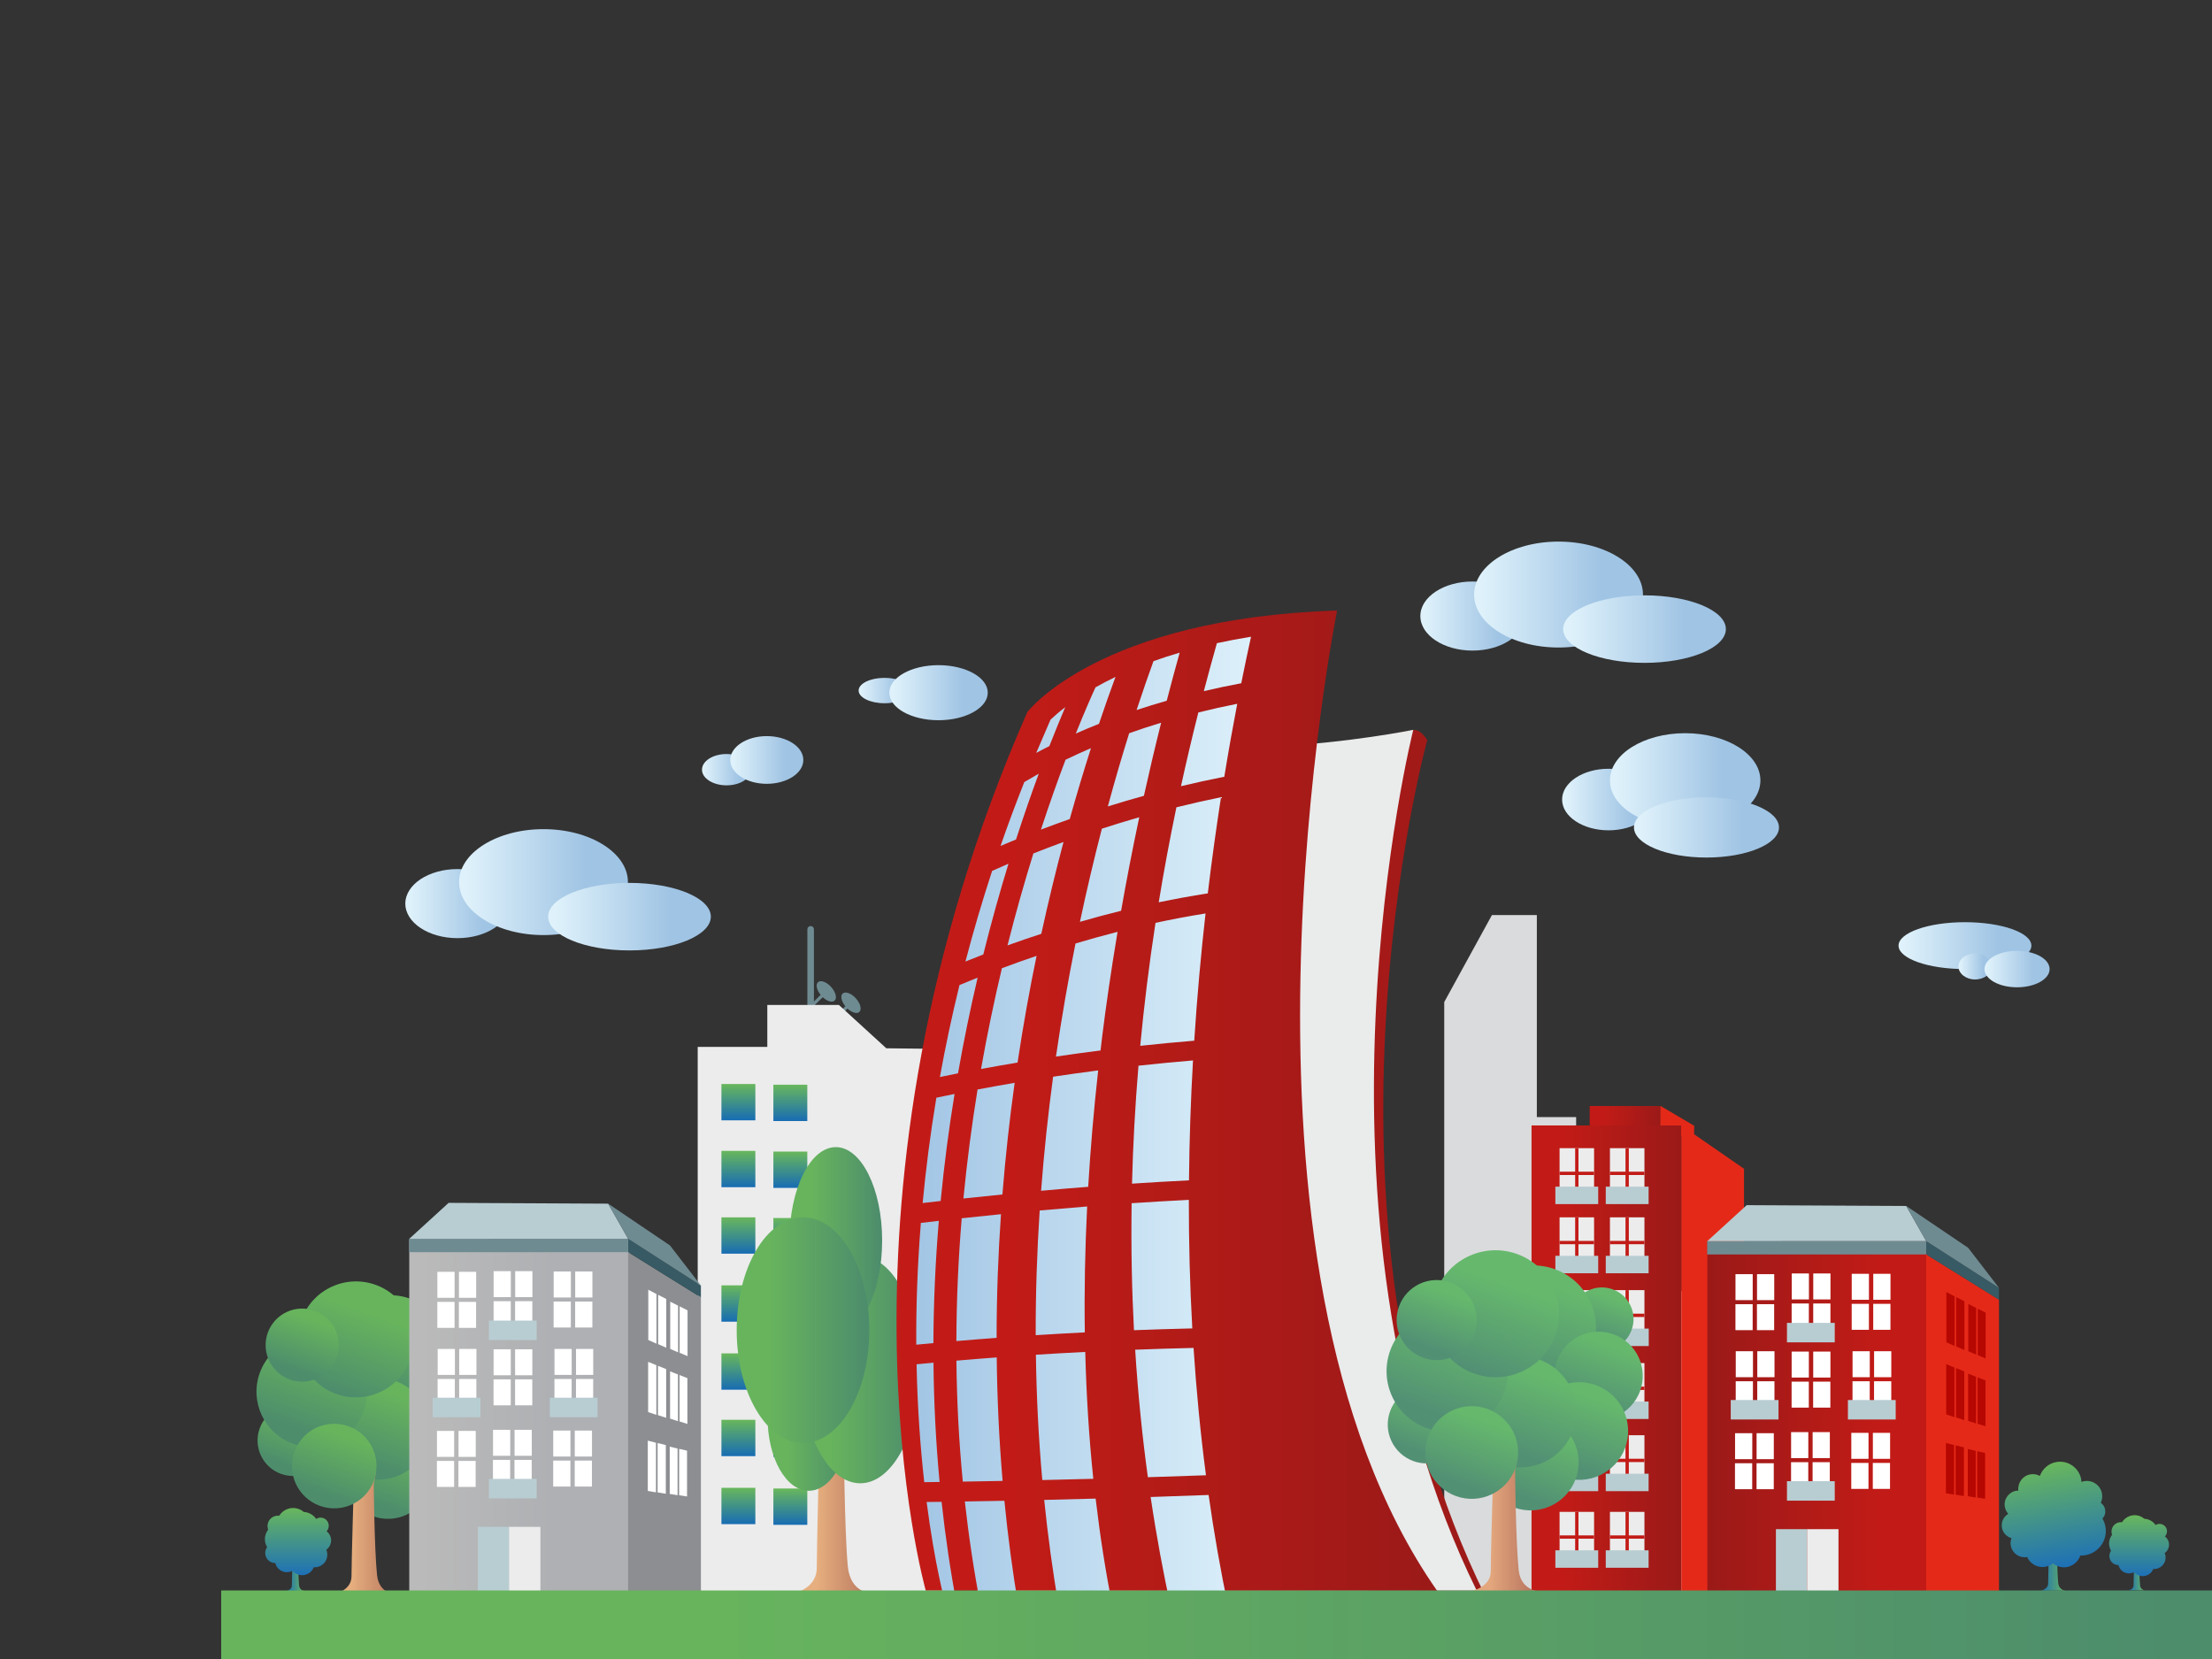 <?xml version="1.0" encoding="UTF-8"?>
<svg id="Capa_2" data-name="Capa 2" xmlns="http://www.w3.org/2000/svg" xmlns:xlink="http://www.w3.org/1999/xlink" viewBox="0 0 568 426">
  <rect x="0" y="0" width="568" height="426" fill="#333333" stroke="none"/>
  <defs>
    <style>
      .cls-1 {
        fill: url(#linear-gradient);
      }

      .cls-1, .cls-2, .cls-3, .cls-4, .cls-5, .cls-6, .cls-7, .cls-8, .cls-9, .cls-10, .cls-11, .cls-12, .cls-13, .cls-14, .cls-15, .cls-16, .cls-17, .cls-18, .cls-19, .cls-20, .cls-21, .cls-22, .cls-23, .cls-24, .cls-25, .cls-26, .cls-27, .cls-28, .cls-29, .cls-30, .cls-31, .cls-32, .cls-33, .cls-34, .cls-35, .cls-36, .cls-37, .cls-38, .cls-39, .cls-40, .cls-41, .cls-42, .cls-43, .cls-44, .cls-45, .cls-46, .cls-47, .cls-48, .cls-49, .cls-50, .cls-51, .cls-52, .cls-53, .cls-54, .cls-55, .cls-56, .cls-57, .cls-58, .cls-59, .cls-60, .cls-61, .cls-62, .cls-63, .cls-64, .cls-65, .cls-66, .cls-67, .cls-68, .cls-69, .cls-70, .cls-71, .cls-72, .cls-73, .cls-74, .cls-75, .cls-76, .cls-77, .cls-78, .cls-79, .cls-80, .cls-81, .cls-82, .cls-83, .cls-84, .cls-85 {
        stroke-width: 0px;
      }

      .cls-2 {
        fill: #8c8e91;
      }

      .cls-3 {
        fill: #6f8b92;
      }

      .cls-4 {
        fill: #b8cdd2;
      }

      .cls-5 {
        fill: #eaebeb;
      }

      .cls-6 {
        fill: url(#linear-gradient-38);
      }

      .cls-7 {
        fill: url(#linear-gradient-33);
      }

      .cls-8 {
        fill: url(#linear-gradient-29);
      }

      .cls-9 {
        fill: url(#linear-gradient-32);
      }

      .cls-10 {
        fill: url(#linear-gradient-30);
      }

      .cls-11 {
        fill: url(#linear-gradient-31);
      }

      .cls-12 {
        fill: url(#linear-gradient-36);
      }

      .cls-13 {
        fill: url(#linear-gradient-39);
      }

      .cls-14 {
        fill: url(#linear-gradient-34);
      }

      .cls-15 {
        fill: url(#linear-gradient-37);
      }

      .cls-16 {
        fill: url(#linear-gradient-35);
      }

      .cls-17 {
        fill: url(#linear-gradient-28);
      }

      .cls-18 {
        fill: url(#linear-gradient-25);
      }

      .cls-19 {
        fill: url(#linear-gradient-11);
      }

      .cls-20 {
        fill: url(#linear-gradient-12);
      }

      .cls-21 {
        fill: url(#linear-gradient-13);
      }

      .cls-22 {
        fill: url(#linear-gradient-10);
      }

      .cls-23 {
        fill: url(#linear-gradient-17);
      }

      .cls-24 {
        fill: url(#linear-gradient-16);
      }

      .cls-25 {
        fill: url(#linear-gradient-19);
      }

      .cls-26 {
        fill: url(#linear-gradient-15);
      }

      .cls-27 {
        fill: url(#linear-gradient-23);
      }

      .cls-28 {
        fill: url(#linear-gradient-21);
      }

      .cls-29 {
        fill: url(#linear-gradient-18);
      }

      .cls-30 {
        fill: url(#linear-gradient-14);
      }

      .cls-31 {
        fill: url(#linear-gradient-22);
      }

      .cls-32 {
        fill: url(#linear-gradient-20);
      }

      .cls-33 {
        fill: url(#linear-gradient-27);
      }

      .cls-34 {
        fill: url(#linear-gradient-24);
      }

      .cls-35 {
        fill: url(#linear-gradient-26);
      }

      .cls-36 {
        fill: url(#linear-gradient-45);
      }

      .cls-37 {
        fill: url(#linear-gradient-46);
      }

      .cls-38 {
        fill: url(#linear-gradient-44);
      }

      .cls-39 {
        fill: url(#linear-gradient-48);
      }

      .cls-40 {
        fill: url(#linear-gradient-49);
      }

      .cls-41 {
        fill: url(#linear-gradient-47);
      }

      .cls-42 {
        fill: url(#linear-gradient-42);
      }

      .cls-43 {
        fill: url(#linear-gradient-43);
      }

      .cls-44 {
        fill: url(#linear-gradient-40);
      }

      .cls-45 {
        fill: url(#linear-gradient-41);
      }

      .cls-46 {
        fill: url(#linear-gradient-59);
      }

      .cls-47 {
        fill: url(#linear-gradient-57);
      }

      .cls-48 {
        fill: url(#linear-gradient-58);
      }

      .cls-49 {
        fill: url(#linear-gradient-55);
      }

      .cls-50 {
        fill: url(#linear-gradient-56);
      }

      .cls-51 {
        fill: url(#linear-gradient-53);
      }

      .cls-52 {
        fill: url(#linear-gradient-51);
      }

      .cls-53 {
        fill: url(#linear-gradient-52);
      }

      .cls-54 {
        fill: url(#linear-gradient-50);
      }

      .cls-55 {
        fill: url(#linear-gradient-54);
      }

      .cls-56 {
        fill: url(#linear-gradient-60);
      }

      .cls-57 {
        fill: url(#linear-gradient-61);
      }

      .cls-58 {
        fill: url(#linear-gradient-62);
      }

      .cls-59 {
        fill: url(#linear-gradient-65);
      }

      .cls-60 {
        fill: url(#linear-gradient-67);
      }

      .cls-61 {
        fill: url(#linear-gradient-68);
      }

      .cls-62 {
        fill: url(#linear-gradient-66);
      }

      .cls-63 {
        fill: url(#linear-gradient-63);
      }

      .cls-64 {
        fill: url(#linear-gradient-69);
      }

      .cls-65 {
        fill: url(#linear-gradient-64);
      }

      .cls-66 {
        fill: url(#linear-gradient-71);
      }

      .cls-67 {
        fill: url(#linear-gradient-72);
      }

      .cls-68 {
        fill: url(#linear-gradient-70);
      }

      .cls-69 {
        fill: url(#linear-gradient-73);
      }

      .cls-70 {
        fill: #dadbdc;
      }

      .cls-71, .cls-72 {
        fill: #c21b17;
      }

      .cls-72 {
        fill-rule: evenodd;
      }

      .cls-73 {
        fill: #375a64;
      }

      .cls-74 {
        fill: #b60702;
      }

      .cls-75 {
        fill: #e52918;
      }

      .cls-76 {
        fill: url(#linear-gradient-4);
      }

      .cls-77 {
        fill: url(#linear-gradient-2);
      }

      .cls-78 {
        fill: url(#linear-gradient-3);
      }

      .cls-79 {
        fill: url(#linear-gradient-8);
      }

      .cls-80 {
        fill: url(#linear-gradient-9);
      }

      .cls-81 {
        fill: url(#linear-gradient-7);
      }

      .cls-82 {
        fill: url(#linear-gradient-5);
      }

      .cls-83 {
        fill: url(#linear-gradient-6);
      }

      .cls-84 {
        fill: #ececec;
      }

      .cls-85 {
        fill: #fff;
      }
    </style>
    <linearGradient id="linear-gradient" x1="254.34" y1="299.09" x2="383.89" y2="299.09" gradientUnits="userSpaceOnUse">
      <stop offset=".21" stop-color="#c21b17"/>
      <stop offset="1" stop-color="#9a1a18"/>
    </linearGradient>
    <linearGradient id="linear-gradient-2" x1="-5337.61" y1="-1526.7" x2="-5322.78" y2="-1526.7" gradientTransform="translate(-3142.68 4830.82) rotate(110.02)" gradientUnits="userSpaceOnUse">
      <stop offset=".13" stop-color="#67b45d"/>
      <stop offset=".86" stop-color="#4d8d6c"/>
    </linearGradient>
    <linearGradient id="linear-gradient-3" x1="-5337.4" y1="-1512.37" x2="-5308.16" y2="-1512.37" xlink:href="#linear-gradient-2"/>
    <linearGradient id="linear-gradient-4" x1="-5327.77" y1="-1530.51" x2="-5307.04" y2="-1530.51" xlink:href="#linear-gradient-2"/>
    <linearGradient id="linear-gradient-5" x1="-5315.16" y1="-1530.7" x2="-5292.27" y2="-1530.7" xlink:href="#linear-gradient-2"/>
    <linearGradient id="linear-gradient-6" x1="-5304.18" y1="-1522.49" x2="-5281.65" y2="-1522.49" xlink:href="#linear-gradient-2"/>
    <linearGradient id="linear-gradient-7" x1="-5316.24" y1="-1516.26" x2="-5290.22" y2="-1516.26" xlink:href="#linear-gradient-2"/>
    <linearGradient id="linear-gradient-8" x1="-5302" y1="-1496.55" x2="-5283.78" y2="-1496.55" xlink:href="#linear-gradient-2"/>
    <linearGradient id="linear-gradient-9" x1="-5320.53" y1="-1496.81" x2="-5292.1" y2="-1496.81" xlink:href="#linear-gradient-2"/>
    <linearGradient id="linear-gradient-10" x1="-5337.7" y1="-1502.84" x2="-5307.92" y2="-1502.84" gradientTransform="translate(-3142.68 4830.82) rotate(110.02)" gradientUnits="userSpaceOnUse">
      <stop offset=".25" stop-color="#67b45d"/>
      <stop offset=".98" stop-color="#4d8d6c"/>
    </linearGradient>
    <linearGradient id="linear-gradient-11" x1="-5326.1" y1="-1490.38" x2="-5307.32" y2="-1490.38" xlink:href="#linear-gradient-2"/>
    <linearGradient id="linear-gradient-12" x1="85.33" y1="393.65" x2="101.94" y2="393.65" gradientUnits="userSpaceOnUse">
      <stop offset=".29" stop-color="#e7af7f"/>
      <stop offset="1" stop-color="#b7755d"/>
    </linearGradient>
    <linearGradient id="linear-gradient-13" x1="-5301.21" y1="-1508.75" x2="-5279.49" y2="-1508.75" xlink:href="#linear-gradient-2"/>
    <linearGradient id="linear-gradient-14" x1="189.6" y1="287.68" x2="189.6" y2="278.35" gradientUnits="userSpaceOnUse">
      <stop offset="0" stop-color="#176cb3"/>
      <stop offset="1" stop-color="#69b75c"/>
    </linearGradient>
    <linearGradient id="linear-gradient-15" y1="304.85" y2="295.52" xlink:href="#linear-gradient-14"/>
    <linearGradient id="linear-gradient-16" y1="356.85" y2="347.52" xlink:href="#linear-gradient-14"/>
    <linearGradient id="linear-gradient-17" y1="321.91" y2="312.59" xlink:href="#linear-gradient-14"/>
    <linearGradient id="linear-gradient-18" y1="373.91" y2="364.58" xlink:href="#linear-gradient-14"/>
    <linearGradient id="linear-gradient-19" y1="339.38" y2="330.05" xlink:href="#linear-gradient-14"/>
    <linearGradient id="linear-gradient-20" y1="391.37" y2="382.04" xlink:href="#linear-gradient-14"/>
    <linearGradient id="linear-gradient-21" x1="202.94" y1="287.86" x2="202.94" y2="278.53" xlink:href="#linear-gradient-14"/>
    <linearGradient id="linear-gradient-22" x1="202.94" y1="305.03" x2="202.94" y2="295.7" xlink:href="#linear-gradient-14"/>
    <linearGradient id="linear-gradient-23" x1="202.94" y1="357.02" x2="202.94" y2="347.69" xlink:href="#linear-gradient-14"/>
    <linearGradient id="linear-gradient-24" x1="202.94" y1="322.09" x2="202.94" y2="312.76" xlink:href="#linear-gradient-14"/>
    <linearGradient id="linear-gradient-25" x1="202.94" y1="374.09" x2="202.94" y2="364.76" xlink:href="#linear-gradient-14"/>
    <linearGradient id="linear-gradient-26" x1="202.94" y1="339.56" x2="202.94" y2="330.23" xlink:href="#linear-gradient-14"/>
    <linearGradient id="linear-gradient-27" x1="202.94" y1="391.55" x2="202.94" y2="382.22" xlink:href="#linear-gradient-14"/>
    <linearGradient id="linear-gradient-28" x1="546.59" y1="404.29" x2="550.85" y2="404.29" gradientUnits="userSpaceOnUse">
      <stop offset="0" stop-color="#1d70b7"/>
      <stop offset="1" stop-color="#69b75c"/>
    </linearGradient>
    <linearGradient id="linear-gradient-29" x1="549.3" y1="404.72" x2="549.3" y2="389.08" xlink:href="#linear-gradient-28"/>
    <linearGradient id="linear-gradient-30" x1="523.97" y1="402.21" x2="530.54" y2="402.21" xlink:href="#linear-gradient-28"/>
    <linearGradient id="linear-gradient-31" x1="1278.12" y1="220.14" x2="1278.12" y2="193.13" gradientTransform="translate(-767.22 414.92) rotate(-10.32)" xlink:href="#linear-gradient-28"/>
    <linearGradient id="linear-gradient-32" x1="203.72" y1="386.87" x2="223.92" y2="386.87" xlink:href="#linear-gradient-12"/>
    <linearGradient id="linear-gradient-33" x1="197.1" y1="364" x2="218.26" y2="364" gradientTransform="matrix(1,0,0,1,0,0)" xlink:href="#linear-gradient-10"/>
    <linearGradient id="linear-gradient-34" x1="205.7" y1="351.72" x2="236.11" y2="351.72" gradientTransform="matrix(1,0,0,1,0,0)" xlink:href="#linear-gradient-10"/>
    <linearGradient id="linear-gradient-35" x1="202.72" y1="318.54" x2="226.52" y2="318.54" gradientTransform="matrix(1,0,0,1,0,0)" xlink:href="#linear-gradient-10"/>
    <linearGradient id="linear-gradient-36" x1="189.17" y1="341.56" x2="223.22" y2="341.56" gradientTransform="matrix(1,0,0,1,0,0)" xlink:href="#linear-gradient-10"/>
    <linearGradient id="linear-gradient-37" x1="408.2" y1="287.8" x2="426.42" y2="287.8" xlink:href="#linear-gradient"/>
    <linearGradient id="linear-gradient-38" x1="393.27" y1="348.99" x2="431.74" y2="348.99" xlink:href="#linear-gradient"/>
    <linearGradient id="linear-gradient-39" x1="1417.34" y1="364.11" x2="1474.01" y2="364.11" gradientTransform="translate(1912.43) rotate(-180) scale(1 -1)" xlink:href="#linear-gradient"/>
    <linearGradient id="linear-gradient-40" x1="1750.66" y1="363.51" x2="1807.34" y2="363.51" gradientTransform="translate(1912.43) rotate(-180) scale(1 -1)" gradientUnits="userSpaceOnUse">
      <stop offset=".35" stop-color="#aeb0b3"/>
      <stop offset=".95" stop-color="#bababa"/>
    </linearGradient>
    <linearGradient id="linear-gradient-41" x1="230.21" y1="282.63" x2="369.03" y2="282.63" xlink:href="#linear-gradient"/>
    <linearGradient id="linear-gradient-42" x1="-5445.37" y1="-1801.67" x2="-5429.12" y2="-1801.67" gradientTransform="translate(-3142.68 4830.82) rotate(110.02)" gradientUnits="userSpaceOnUse">
      <stop offset=".13" stop-color="#66b86d"/>
      <stop offset=".86" stop-color="#529074"/>
    </linearGradient>
    <linearGradient id="linear-gradient-43" x1="-5445.13" y1="-1785.98" x2="-5413.1" y2="-1785.98" xlink:href="#linear-gradient-42"/>
    <linearGradient id="linear-gradient-44" x1="-5434.59" y1="-1805.85" x2="-5411.88" y2="-1805.85" xlink:href="#linear-gradient-42"/>
    <linearGradient id="linear-gradient-45" x1="-5420.78" y1="-1806.05" x2="-5395.7" y2="-1806.05" xlink:href="#linear-gradient-42"/>
    <linearGradient id="linear-gradient-46" x1="-5408.75" y1="-1797.06" x2="-5384.06" y2="-1797.06" xlink:href="#linear-gradient-42"/>
    <linearGradient id="linear-gradient-47" x1="-5421.95" y1="-1790.23" x2="-5393.45" y2="-1790.23" xlink:href="#linear-gradient-42"/>
    <linearGradient id="linear-gradient-48" x1="-5406.35" y1="-1768.65" x2="-5386.4" y2="-1768.65" xlink:href="#linear-gradient-42"/>
    <linearGradient id="linear-gradient-49" x1="-5426.66" y1="-1768.93" x2="-5395.51" y2="-1768.93" xlink:href="#linear-gradient-42"/>
    <linearGradient id="linear-gradient-50" x1="-5445.46" y1="-1775.54" x2="-5412.84" y2="-1775.54" gradientTransform="translate(-3142.68 4830.82) rotate(110.02)" gradientUnits="userSpaceOnUse">
      <stop offset=".25" stop-color="#66b86d"/>
      <stop offset=".98" stop-color="#529074"/>
    </linearGradient>
    <linearGradient id="linear-gradient-51" x1="-5432.75" y1="-1761.89" x2="-5412.18" y2="-1761.89" xlink:href="#linear-gradient-42"/>
    <linearGradient id="linear-gradient-52" x1="377.37" y1="391.34" x2="395.58" y2="391.34" gradientUnits="userSpaceOnUse">
      <stop offset=".29" stop-color="#e3a67d"/>
      <stop offset="1" stop-color="#b16d5a"/>
    </linearGradient>
    <linearGradient id="linear-gradient-53" x1="-5405.5" y1="-1782.01" x2="-5381.69" y2="-1782.01" xlink:href="#linear-gradient-42"/>
    <linearGradient id="linear-gradient-54" x1="73.54" y1="404.02" x2="78.24" y2="404.02" xlink:href="#linear-gradient-28"/>
    <linearGradient id="linear-gradient-55" x1="76.53" y1="404.49" x2="76.53" y2="387.23" xlink:href="#linear-gradient-28"/>
    <linearGradient id="linear-gradient-56" x1="330.4" y1="288.15" x2="199.73" y2="288.15" gradientUnits="userSpaceOnUse">
      <stop offset=".04" stop-color="#dff2fb"/>
      <stop offset=".75" stop-color="#a0c4e4"/>
    </linearGradient>
    <linearGradient id="linear-gradient-57" x1="56.8" y1="417.2" x2="568" y2="417.2" gradientTransform="matrix(1,0,0,1,0,0)" xlink:href="#linear-gradient-10"/>
    <linearGradient id="linear-gradient-58" x1="364.72" y1="158.19" x2="391.52" y2="158.19" xlink:href="#linear-gradient-56"/>
    <linearGradient id="linear-gradient-59" x1="378.51" y1="152.67" x2="421.88" y2="152.67" xlink:href="#linear-gradient-56"/>
    <linearGradient id="linear-gradient-60" x1="401.38" y1="161.54" x2="443.17" y2="161.54" xlink:href="#linear-gradient-56"/>
    <linearGradient id="linear-gradient-61" x1="104.08" y1="232.03" x2="130.88" y2="232.03" xlink:href="#linear-gradient-56"/>
    <linearGradient id="linear-gradient-62" x1="117.87" y1="226.51" x2="161.24" y2="226.51" xlink:href="#linear-gradient-56"/>
    <linearGradient id="linear-gradient-63" x1="140.74" y1="235.38" x2="182.53" y2="235.38" xlink:href="#linear-gradient-56"/>
    <linearGradient id="linear-gradient-64" x1="220.47" y1="177.32" x2="233.8" y2="177.32" xlink:href="#linear-gradient-56"/>
    <linearGradient id="linear-gradient-65" x1="228.36" y1="177.87" x2="253.64" y2="177.87" xlink:href="#linear-gradient-56"/>
    <linearGradient id="linear-gradient-66" x1="487.51" y1="242.83" x2="521.62" y2="242.83" xlink:href="#linear-gradient-56"/>
    <linearGradient id="linear-gradient-67" x1="502.89" y1="248.17" x2="511.46" y2="248.17" xlink:href="#linear-gradient-56"/>
    <linearGradient id="linear-gradient-68" x1="509.58" y1="248.84" x2="526.3" y2="248.84" xlink:href="#linear-gradient-56"/>
    <linearGradient id="linear-gradient-69" x1="180.25" y1="197.63" x2="192.88" y2="197.63" xlink:href="#linear-gradient-56"/>
    <linearGradient id="linear-gradient-70" x1="187.52" y1="195.15" x2="206.28" y2="195.15" xlink:href="#linear-gradient-56"/>
    <linearGradient id="linear-gradient-71" x1="401.11" y1="205.31" x2="425" y2="205.31" xlink:href="#linear-gradient-56"/>
    <linearGradient id="linear-gradient-72" x1="413.41" y1="200.39" x2="452.04" y2="200.39" xlink:href="#linear-gradient-56"/>
    <linearGradient id="linear-gradient-73" x1="419.58" y1="212.47" x2="456.81" y2="212.47" xlink:href="#linear-gradient-56"/>
  </defs>
  <polyline class="cls-70" points="370.85 410.08 370.85 257.31 383.1 234.97 394.63 234.97 394.63 286.85 404.72 286.85 404.72 376.93 416.97 376.93 416.97 331.53 451.56 331.53 451.56 392.78 467.41 392.78 467.41 377.65 496.24 377.65 496.24 399.99 505.61 399.99 505.61 411.52"/>
  <path class="cls-1" d="M274.56,183.51c21.66,17.67,75.07,6.33,88.34,3.97,1.91-.34,3.59,2.55,3.59,2.55,0,0-34.62,126.01,17.4,224.65l-129.55-3.63"/>
  <g>
    <path class="cls-77" d="M113.8,352.13c-3.85-1.4-5.83-5.66-4.43-9.51,1.4-3.85,5.66-5.83,9.51-4.43,3.85,1.4,5.83,5.66,4.43,9.5-1.4,3.85-5.66,5.83-9.51,4.43Z"/>
    <path class="cls-78" d="M95.33,360.96c-7.59-2.76-11.5-11.15-8.73-18.74,2.76-7.59,11.16-11.49,18.74-8.73,7.58,2.76,11.5,11.16,8.73,18.74-2.77,7.59-11.16,11.5-18.74,8.73Z"/>
    <path class="cls-76" d="M111.99,368.22c-5.38-1.96-8.15-7.91-6.19-13.29,1.96-5.38,7.91-8.15,13.29-6.19,5.38,1.96,8.15,7.91,6.19,13.29-1.96,5.37-7.91,8.15-13.29,6.19Z"/>
    <path class="cls-82" d="M107.11,382.16c-5.94-2.17-9-8.73-6.84-14.67,2.17-5.94,8.73-9,14.67-6.84,5.94,2.16,9,8.73,6.84,14.67-2.16,5.94-8.73,9-14.67,6.84Z"/>
    <path class="cls-83" d="M95.76,389.33c-5.85-2.13-8.86-8.6-6.73-14.44,2.13-5.85,8.59-8.86,14.44-6.73,5.85,2.13,8.86,8.59,6.73,14.44-2.13,5.85-8.59,8.86-14.44,6.73Z"/>
    <path class="cls-81" d="M92.84,379.15c-6.75-2.46-10.23-9.93-7.77-16.68,2.46-6.75,9.93-10.23,16.68-7.77,6.75,2.46,10.23,9.93,7.77,16.68-2.46,6.75-9.93,10.23-16.68,7.77Z"/>
    <path class="cls-79" d="M72.13,378.45c-4.73-1.72-7.17-6.95-5.44-11.68,1.72-4.73,6.95-7.16,11.68-5.44,4.73,1.72,7.16,6.95,5.44,11.68-1.72,4.73-6.95,7.16-11.67,5.44Z"/>
    <path class="cls-80" d="M75.21,370.73c-7.38-2.69-11.18-10.85-8.49-18.23,2.69-7.37,10.85-11.18,18.22-8.49,7.38,2.69,11.18,10.85,8.49,18.22-2.69,7.38-10.85,11.18-18.23,8.49Z"/>
    <path class="cls-22" d="M86.3,357.92c-7.73-2.81-11.71-11.36-8.89-19.08,2.82-7.72,11.36-11.71,19.09-8.9,7.73,2.82,11.71,11.36,8.89,19.08-2.81,7.73-11.36,11.71-19.08,8.9Z"/>
    <path class="cls-19" d="M74.38,354.22c-4.87-1.77-7.38-7.16-5.61-12.03,1.78-4.87,7.16-7.38,12.04-5.61,4.87,1.78,7.38,7.16,5.61,12.04-1.78,4.87-7.16,7.38-12.04,5.61Z"/>
    <path class="cls-20" d="M90.84,381.5s-.58,19.41-.58,23.29-4.94,4.66-4.94,4.66h16.62s-4.62.07-5.13-5.04c-.7-6.99-.83-23.41-.83-23.41l.59-3.14s-1.44,3.05-5.72,3.65Z"/>
    <path class="cls-21" d="M82.11,386.66c-5.64-2.05-8.54-8.29-6.49-13.92,2.05-5.64,8.29-8.54,13.92-6.49,5.64,2.05,8.54,8.29,6.49,13.92-2.05,5.64-8.29,8.54-13.93,6.49Z"/>
  </g>
  <g>
    <path class="cls-3" d="M213.43,253.44c-1.18-1.3-2.7-1.85-3.39-1.23-.65.59-.33,2.01.69,3.26-.57.55-1.42,1.39-2.75,2.7-.16.16-.16.41,0,.57.08.08.18.12.28.12s.2-.04.28-.12c.81-.8,1.95-1.92,2.73-2.67,1.12,1.04,2.41,1.44,3.04.87.69-.62.29-2.19-.89-3.5Z"/>
    <path class="cls-3" d="M219.77,256.35c-1.18-1.3-2.7-1.85-3.39-1.23-.65.59-.33,2.01.69,3.26-.57.55-1.42,1.39-2.75,2.7-.16.16-.16.41,0,.57.08.08.18.12.29.12s.2-.04.28-.12c.81-.8,1.95-1.92,2.73-2.67,1.12,1.04,2.41,1.44,3.04.88.69-.63.29-2.19-.89-3.5Z"/>
    <path class="cls-3" d="M208.16,260.34c-.46,0-.84-.37-.84-.84v-20.87c0-.46.37-.84.84-.84s.84.37.84.84v20.87c0,.46-.37.84-.84.84Z"/>
    <polygon class="cls-84" points="197.03 258.05 197.03 268.82 179.16 268.82 179.16 409.27 197.03 409.27 225.11 409.27 242.98 409.27 242.98 269.35 227.59 269.18 215.41 258.05 197.03 258.05"/>
    <g>
      <rect class="cls-30" x="185.25" y="278.35" width="8.71" height="9.33"/>
      <rect class="cls-26" x="185.25" y="295.52" width="8.71" height="9.33"/>
      <rect class="cls-24" x="185.25" y="347.52" width="8.71" height="9.33"/>
      <rect class="cls-23" x="185.25" y="312.59" width="8.71" height="9.33"/>
      <rect class="cls-29" x="185.25" y="364.58" width="8.71" height="9.33"/>
      <rect class="cls-25" x="185.25" y="330.05" width="8.71" height="9.33"/>
      <rect class="cls-32" x="185.25" y="382.04" width="8.71" height="9.33"/>
    </g>
    <g>
      <rect class="cls-28" x="198.59" y="278.53" width="8.71" height="9.33"/>
      <rect class="cls-31" x="198.59" y="295.7" width="8.71" height="9.33"/>
      <rect class="cls-27" x="198.59" y="347.69" width="8.71" height="9.33"/>
      <rect class="cls-34" x="198.59" y="312.76" width="8.71" height="9.33"/>
      <rect class="cls-18" x="198.59" y="364.76" width="8.71" height="9.33"/>
      <rect class="cls-35" x="198.59" y="330.23" width="8.71" height="9.33"/>
      <rect class="cls-33" x="198.59" y="382.22" width="8.71" height="9.33"/>
    </g>
  </g>
  <g>
    <path class="cls-17" d="M548.01,401.18s-.15,4.98-.15,5.97-1.27,1.2-1.27,1.2h4.26s-1.18.02-1.32-1.29c-.18-1.79-.22-6.01-.22-6.01l.15-.8s-.37.78-1.47.94Z"/>
    <path class="cls-8" d="M555.94,394.5c.17-.18.3-.39.39-.64.36-.99-.15-2.08-1.14-2.44-.58-.21-1.19-.12-1.67.18-.43-.62-1.04-1.11-1.8-1.39-.36-.13-.73-.21-1.1-.22-.34-.29-.73-.53-1.17-.69-1.73-.63-3.62.07-4.55,1.58-1.09-.13-2.16.49-2.56,1.56-.2.56-.19,1.15,0,1.67-.22.29-.4.62-.54.98-.39,1.07-.25,2.2.28,3.11-.12.17-.22.35-.29.56-.44,1.21.18,2.55,1.39,2.99.27.1.54.14.81.14.21.88.84,1.63,1.75,1.97.78.28,1.6.19,2.28-.17.32.38.73.68,1.22.86,1.48.54,3.12-.21,3.68-1.67,1.28.1,2.53-.65,2.99-1.92.27-.73.22-1.49-.06-2.16.43-.3.77-.73.96-1.25.41-1.13.01-2.35-.9-3.03Z"/>
  </g>
  <g>
    <path class="cls-10" d="M526.15,397.4s-.23,7.68-.23,9.21-1.95,1.84-1.95,1.84h6.57s-1.83.03-2.03-1.99c-.28-2.77-.33-9.26-.33-9.26l.23-1.24s-.57,1.21-2.26,1.44Z"/>
    <path class="cls-11" d="M540.56,387.63c-.13-.73-.55-1.34-1.12-1.73.34-.72.47-1.54.31-2.38-.39-2.15-2.45-3.57-4.6-3.18-.24.04-.46.11-.68.2-.01-.22-.01-.43-.05-.66-.55-3-3.43-5-6.43-4.45-2,.36-3.54,1.78-4.19,3.56-.73-.39-1.58-.56-2.46-.4-1.98.36-3.3,2.2-3.07,4.17-.19,0-.38.01-.58.05-1.94.35-3.24,2.22-2.88,4.16.13.68.44,1.28.88,1.76-1.2.71-1.89,2.11-1.63,3.56.24,1.34,1.24,2.34,2.47,2.69-.09.22-.16.45-.2.69-.33,1.96.99,3.82,2.95,4.16.43.07.86.06,1.26-.01.56,1.27,1.73,2.25,3.2,2.5,1.26.22,2.49-.15,3.41-.89.58.48,1.29.83,2.09.96,2.19.38,4.26-.93,4.95-2.96.45.02.9-.01,1.36-.1,3.43-.62,5.71-3.91,5.08-7.34-.13-.74-.4-1.42-.76-2.04.55-.6.84-1.43.68-2.3Z"/>
  </g>
  <g>
    <path class="cls-9" d="M210.43,369.74s-.7,27.38-.7,32.84-6,6.56-6,6.56h20.19s-5.61.1-6.24-7.1c-.86-9.86-1.01-33.01-1.01-33.01l.71-4.42s-1.75,4.3-6.95,5.14Z"/>
    <path class="cls-7" d="M218.26,364c0,10.38-4.74,18.8-10.58,18.8s-10.58-8.42-10.58-18.8,4.74-18.8,10.58-18.8,10.58,8.42,10.58,18.8Z"/>
    <path class="cls-14" d="M236.11,351.72c0,16.1-6.81,29.16-15.21,29.16s-15.21-13.05-15.21-29.16,6.81-29.15,15.21-29.15,15.21,13.05,15.21,29.15Z"/>
    <path class="cls-16" d="M226.52,318.54c0,13.24-5.33,23.98-11.9,23.98s-11.9-10.73-11.9-23.98,5.33-23.98,11.9-23.98,11.9,10.73,11.9,23.98Z"/>
    <path class="cls-12" d="M223.22,341.56c0,16-7.62,28.96-17.02,28.96s-17.03-12.97-17.03-28.96,7.62-28.97,17.03-28.97,17.02,12.97,17.02,28.97Z"/>
  </g>
  <g>
    <g>
      <polyline class="cls-15" points="426.42 291.6 426.42 284 408.2 284 408.2 291.51"/>
      <polygon class="cls-75" points="426.4 283.99 435.05 289.09 434.97 292.73 426.34 290.08 426.4 283.99"/>
    </g>
    <rect class="cls-71" x="398.21" y="297.84" width="6.94" height="7.43"/>
    <rect class="cls-71" x="398.21" y="339.27" width="6.94" height="7.43"/>
    <rect class="cls-71" x="398.21" y="311.44" width="6.94" height="7.43"/>
    <rect class="cls-71" x="398.21" y="352.86" width="6.94" height="7.43"/>
    <rect class="cls-71" x="398.21" y="325.35" width="6.94" height="7.43"/>
    <rect class="cls-71" x="398.21" y="366.77" width="6.94" height="7.43"/>
    <rect class="cls-6" x="393.27" y="288.99" width="38.47" height="120"/>
    <polygon class="cls-75" points="447.83 408.99 431.74 408.99 431.74 288.99 447.83 300.12 447.83 408.99"/>
    <rect class="cls-84" x="400.47" y="312.59" width="8.86" height="12.94"/>
    <rect class="cls-84" x="400.47" y="294.83" width="8.86" height="12.94"/>
    <rect class="cls-84" x="413.4" y="294.83" width="8.86" height="12.94"/>
    <rect class="cls-84" x="400.47" y="368.54" width="8.86" height="12.94"/>
    <rect class="cls-84" x="413.4" y="368.54" width="8.86" height="12.94"/>
    <rect class="cls-84" x="400.47" y="388.22" width="8.86" height="12.94"/>
    <rect class="cls-84" x="413.4" y="388.22" width="8.86" height="12.94"/>
    <rect class="cls-84" x="400.47" y="331.28" width="8.86" height="12.94"/>
    <rect class="cls-84" x="413.4" y="331.28" width="8.86" height="12.94"/>
    <rect class="cls-84" x="413.4" y="312.59" width="8.86" height="12.94"/>
    <rect class="cls-84" x="400.47" y="350.01" width="8.86" height="12.94"/>
    <rect class="cls-84" x="413.4" y="350.01" width="8.86" height="12.94"/>
    <path class="cls-72" d="M417.4,356.06v-6.05h.85v6.05h4v.85h-4v6.04h-.85v-6.04h-4v-.85h4ZM404.47,356.06v-6.05h.85v6.05h4v.85h-4v6.04h-.85v-6.04h-4v-.85h4ZM417.4,318.64v-6.05h.85v6.05h4v.85h-4v6.04h-.85v-6.04h-4v-.85h4ZM417.4,337.33v-6.05h.85v6.05h4v.85h-4v6.04h-.85v-6.04h-4v-.85h4ZM404.47,337.33v-6.05h.85v6.05h4v.85h-4v6.04h-.85v-6.04h-4v-.85h4ZM417.4,394.26v-6.05h.85v6.05h4v.85h-4v6.04h-.85v-6.04h-4v-.85h4ZM404.47,394.26v-6.05h.85v6.05h4v.85h-4v6.04h-.85v-6.04h-4v-.85h4ZM417.4,374.58v-6.04h.85v6.04h4v.85h-4v6.05h-.85v-6.05h-4v-.85h4ZM404.47,374.58v-6.04h.85v6.04h4v.85h-4v6.05h-.85v-6.05h-4v-.85h4ZM417.4,300.87v-6.04h.85v6.04h4v.85h-4v6.05h-.85v-6.05h-4v-.85h4ZM404.47,319.49v6.04h.85v-6.04h4v-.85h-4v-6.05h-.85v6.05h-4v.85h4ZM404.47,300.87v-6.04h.85v6.04h4v.85h-4v6.05h-.85v-6.05h-4v-.85h4Z"/>
    <rect class="cls-4" x="399.39" y="304.71" width="11" height="4.48"/>
    <rect class="cls-4" x="412.33" y="304.71" width="11" height="4.48"/>
    <rect class="cls-4" x="399.39" y="378.42" width="11" height="4.48"/>
    <rect class="cls-4" x="412.33" y="378.42" width="11" height="4.48"/>
    <rect class="cls-4" x="399.39" y="341.16" width="11" height="4.48"/>
    <rect class="cls-4" x="412.37" y="341.16" width="11" height="4.48"/>
    <rect class="cls-4" x="412.33" y="322.47" width="11" height="4.48"/>
    <rect class="cls-4" x="399.39" y="322.47" width="11" height="4.48"/>
    <rect class="cls-4" x="412.33" y="359.89" width="11" height="4.48"/>
    <rect class="cls-4" x="399.21" y="359.89" width="11" height="4.48"/>
    <rect class="cls-4" x="399.39" y="398.09" width="11" height="4.48"/>
    <rect class="cls-4" x="412.33" y="398.09" width="11" height="4.48"/>
  </g>
  <g>
    <rect class="cls-13" x="438.41" y="318.9" width="56.67" height="90.41"/>
    <rect class="cls-4" x="456.02" y="392.66" width="8.05" height="16.73"/>
    <rect class="cls-84" x="464.04" y="392.66" width="8.05" height="16.73"/>
    <polygon class="cls-75" points="494.61 409.2 513.3 409.2 513.3 333.73 494.61 322.11 494.61 409.2"/>
    <polygon class="cls-73" points="513.3 333.73 494.61 322.11 494.61 318.68 513.3 330.7 513.3 333.73"/>
    <rect class="cls-3" x="438.37" y="318.68" width="56.24" height="3.44"/>
    <polygon class="cls-4" points="438.4 318.7 494.61 318.68 489.49 309.67 448.52 309.46 438.4 318.7"/>
    <polygon class="cls-3" points="513.31 330.7 505.37 320.4 489.49 309.67 494.61 318.68 513.31 330.7"/>
    <g>
      <polygon class="cls-74" points="501.9 332.88 501.9 345.62 499.79 344.68 499.79 331.78 501.9 332.88"/>
      <polygon class="cls-74" points="504.42 334.15 504.42 346.66 502.31 345.74 502.31 333.07 504.42 334.15"/>
    </g>
    <g>
      <polygon class="cls-74" points="507.45 335.86 507.45 347.85 505.42 346.97 505.42 334.83 507.45 335.86"/>
      <polygon class="cls-74" points="509.87 337.06 509.87 348.82 507.85 347.96 507.85 336.05 509.87 337.06"/>
    </g>
    <g>
      <polygon class="cls-74" points="501.86 351.15 501.86 363.9 499.75 363.19 499.75 350.28 501.86 351.15"/>
      <polygon class="cls-74" points="504.38 352.15 504.38 364.66 502.27 363.97 502.27 351.3 504.38 352.15"/>
    </g>
    <g>
      <polygon class="cls-74" points="507.41 353.53 507.41 365.52 505.38 364.86 505.38 352.72 507.41 353.53"/>
      <polygon class="cls-74" points="509.84 354.47 509.84 366.23 507.81 365.59 507.81 353.67 509.84 354.47"/>
    </g>
    <g>
      <polygon class="cls-74" points="501.77 371.06 501.77 383.8 499.66 383.43 499.66 370.53 501.77 371.06"/>
      <polygon class="cls-74" points="504.29 371.65 504.29 384.16 502.18 383.81 502.18 371.14 504.29 371.65"/>
    </g>
    <g>
      <polygon class="cls-74" points="507.32 372.55 507.32 384.53 505.29 384.2 505.29 372.06 507.32 372.55"/>
      <polygon class="cls-74" points="509.74 373.1 509.74 384.86 507.71 384.54 507.71 372.63 509.74 373.1"/>
    </g>
    <g>
      <rect class="cls-85" x="465.61" y="327" width="4.42" height="6.67"/>
      <rect class="cls-85" x="460.08" y="327" width="4.42" height="6.67"/>
      <rect class="cls-85" x="465.6" y="334.71" width="4.42" height="6.67"/>
      <rect class="cls-85" x="460.06" y="334.71" width="4.42" height="6.67"/>
    </g>
    <g>
      <rect class="cls-85" x="451.24" y="346.97" width="4.42" height="6.67"/>
      <rect class="cls-85" x="445.71" y="346.97" width="4.42" height="6.67"/>
      <rect class="cls-85" x="451.23" y="354.68" width="4.42" height="6.67"/>
      <rect class="cls-85" x="445.7" y="354.68" width="4.42" height="6.67"/>
    </g>
    <g>
      <rect class="cls-85" x="481.23" y="346.97" width="4.42" height="6.67"/>
      <rect class="cls-85" x="475.7" y="346.97" width="4.42" height="6.67"/>
      <rect class="cls-85" x="481.22" y="354.68" width="4.42" height="6.67"/>
      <rect class="cls-85" x="475.69" y="354.68" width="4.42" height="6.67"/>
    </g>
    <g>
      <rect class="cls-85" x="465.45" y="367.74" width="4.42" height="6.67"/>
      <rect class="cls-85" x="459.92" y="367.74" width="4.42" height="6.67"/>
      <rect class="cls-85" x="465.44" y="375.46" width="4.42" height="6.67"/>
      <rect class="cls-85" x="459.91" y="375.46" width="4.42" height="6.67"/>
    </g>
    <g>
      <rect class="cls-85" x="451.17" y="327.18" width="4.42" height="6.67"/>
      <rect class="cls-85" x="445.64" y="327.18" width="4.42" height="6.67"/>
      <rect class="cls-85" x="451.15" y="334.89" width="4.42" height="6.67"/>
      <rect class="cls-85" x="445.63" y="334.89" width="4.42" height="6.67"/>
    </g>
    <g>
      <rect class="cls-85" x="481.02" y="327.09" width="4.42" height="6.67"/>
      <rect class="cls-85" x="475.49" y="327.09" width="4.42" height="6.67"/>
      <rect class="cls-85" x="481.01" y="334.8" width="4.42" height="6.67"/>
      <rect class="cls-85" x="475.48" y="334.8" width="4.42" height="6.67"/>
    </g>
    <g>
      <rect class="cls-85" x="465.6" y="347.06" width="4.42" height="6.67"/>
      <rect class="cls-85" x="460.06" y="347.06" width="4.42" height="6.67"/>
      <rect class="cls-85" x="465.58" y="354.78" width="4.42" height="6.67"/>
      <rect class="cls-85" x="460.05" y="354.78" width="4.42" height="6.67"/>
    </g>
    <g>
      <rect class="cls-85" x="451.06" y="368.02" width="4.42" height="6.67"/>
      <rect class="cls-85" x="445.53" y="368.02" width="4.42" height="6.67"/>
      <rect class="cls-85" x="451.05" y="375.73" width="4.42" height="6.67"/>
      <rect class="cls-85" x="445.51" y="375.73" width="4.42" height="6.67"/>
    </g>
    <g>
      <rect class="cls-85" x="480.92" y="367.93" width="4.42" height="6.67"/>
      <rect class="cls-85" x="475.38" y="367.93" width="4.42" height="6.67"/>
      <rect class="cls-85" x="480.9" y="375.65" width="4.42" height="6.67"/>
      <rect class="cls-85" x="475.37" y="375.65" width="4.42" height="6.67"/>
    </g>
    <rect class="cls-4" x="458.86" y="339.69" width="12.27" height="5"/>
    <rect class="cls-4" x="458.86" y="380.34" width="12.27" height="5"/>
    <rect class="cls-4" x="474.51" y="359.5" width="12.27" height="5"/>
    <rect class="cls-4" x="444.42" y="359.5" width="12.27" height="5"/>
  </g>
  <g>
    <rect class="cls-44" x="105.09" y="318.31" width="56.67" height="90.41"/>
    <rect class="cls-4" x="122.7" y="392.07" width="8.05" height="16.73"/>
    <rect class="cls-84" x="130.72" y="392.07" width="8.05" height="16.73"/>
    <polygon class="cls-2" points="161.29 408.61 179.98 408.61 179.98 333.14 161.29 321.52 161.29 408.61"/>
    <polygon class="cls-73" points="179.98 333.14 161.29 321.52 161.29 318.09 179.98 330.1 179.98 333.14"/>
    <rect class="cls-3" x="105.05" y="318.09" width="56.24" height="3.44"/>
    <polygon class="cls-4" points="105.08 318.11 161.29 318.09 156.17 309.08 115.2 308.87 105.08 318.11"/>
    <polygon class="cls-3" points="179.98 330.1 172.04 319.81 156.17 309.08 161.29 318.09 179.98 330.1"/>
    <g>
      <polygon class="cls-85" points="168.57 332.29 168.57 345.03 166.47 344.09 166.47 331.18 168.57 332.29"/>
      <polygon class="cls-85" points="171.09 333.56 171.09 346.07 168.99 345.15 168.99 332.48 171.09 333.56"/>
    </g>
    <g>
      <polygon class="cls-85" points="174.12 335.27 174.12 347.26 172.1 346.38 172.1 334.24 174.12 335.27"/>
      <polygon class="cls-85" points="176.55 336.47 176.55 348.23 174.52 347.37 174.52 335.45 176.55 336.47"/>
    </g>
    <g>
      <polygon class="cls-85" points="168.54 350.56 168.54 363.31 166.43 362.6 166.43 349.69 168.54 350.56"/>
      <polygon class="cls-85" points="171.06 351.56 171.06 364.07 168.95 363.38 168.95 350.71 171.06 351.56"/>
    </g>
    <g>
      <polygon class="cls-85" points="174.09 352.94 174.09 364.93 172.06 364.27 172.06 352.13 174.09 352.94"/>
      <polygon class="cls-85" points="176.51 353.88 176.51 365.64 174.49 365 174.49 353.08 176.51 353.88"/>
    </g>
    <g>
      <polygon class="cls-85" points="168.44 370.47 168.44 383.21 166.34 382.84 166.34 369.93 168.44 370.47"/>
      <polygon class="cls-85" points="170.97 371.06 170.97 383.57 168.86 383.22 168.86 370.55 170.97 371.06"/>
    </g>
    <g>
      <polygon class="cls-85" points="173.99 371.96 173.99 383.94 171.97 383.61 171.97 371.47 173.99 371.96"/>
      <polygon class="cls-85" points="176.42 372.5 176.42 384.27 174.39 383.95 174.39 372.04 176.42 372.5"/>
    </g>
    <g>
      <rect class="cls-85" x="132.29" y="326.41" width="4.42" height="6.67"/>
      <rect class="cls-85" x="126.75" y="326.41" width="4.42" height="6.67"/>
      <rect class="cls-85" x="132.27" y="334.12" width="4.42" height="6.67"/>
      <rect class="cls-85" x="126.74" y="334.12" width="4.42" height="6.67"/>
    </g>
    <g>
      <rect class="cls-85" x="117.92" y="346.38" width="4.42" height="6.67"/>
      <rect class="cls-85" x="112.39" y="346.38" width="4.42" height="6.67"/>
      <rect class="cls-85" x="117.9" y="354.09" width="4.42" height="6.67"/>
      <rect class="cls-85" x="112.37" y="354.09" width="4.42" height="6.67"/>
    </g>
    <g>
      <rect class="cls-85" x="147.91" y="346.38" width="4.42" height="6.67"/>
      <rect class="cls-85" x="142.38" y="346.38" width="4.42" height="6.67"/>
      <rect class="cls-85" x="147.9" y="354.09" width="4.42" height="6.67"/>
      <rect class="cls-85" x="142.37" y="354.09" width="4.42" height="6.67"/>
    </g>
    <g>
      <rect class="cls-85" x="132.13" y="367.15" width="4.42" height="6.67"/>
      <rect class="cls-85" x="126.6" y="367.15" width="4.42" height="6.67"/>
      <rect class="cls-85" x="132.11" y="374.87" width="4.42" height="6.67"/>
      <rect class="cls-85" x="126.58" y="374.87" width="4.42" height="6.67"/>
    </g>
    <g>
      <rect class="cls-85" x="117.85" y="326.58" width="4.42" height="6.67"/>
      <rect class="cls-85" x="112.31" y="326.58" width="4.42" height="6.67"/>
      <rect class="cls-85" x="117.83" y="334.3" width="4.42" height="6.67"/>
      <rect class="cls-85" x="112.3" y="334.3" width="4.42" height="6.67"/>
    </g>
    <g>
      <rect class="cls-85" x="147.7" y="326.5" width="4.42" height="6.67"/>
      <rect class="cls-85" x="142.17" y="326.5" width="4.42" height="6.67"/>
      <rect class="cls-85" x="147.69" y="334.21" width="4.42" height="6.67"/>
      <rect class="cls-85" x="142.16" y="334.21" width="4.42" height="6.67"/>
    </g>
    <g>
      <rect class="cls-85" x="132.27" y="346.47" width="4.42" height="6.67"/>
      <rect class="cls-85" x="126.74" y="346.47" width="4.42" height="6.67"/>
      <rect class="cls-85" x="132.26" y="354.19" width="4.42" height="6.67"/>
      <rect class="cls-85" x="126.73" y="354.19" width="4.42" height="6.67"/>
    </g>
    <g>
      <rect class="cls-85" x="117.74" y="367.43" width="4.42" height="6.67"/>
      <rect class="cls-85" x="112.2" y="367.43" width="4.42" height="6.67"/>
      <rect class="cls-85" x="117.72" y="375.14" width="4.42" height="6.67"/>
      <rect class="cls-85" x="112.19" y="375.14" width="4.42" height="6.67"/>
    </g>
    <g>
      <rect class="cls-85" x="147.59" y="367.34" width="4.42" height="6.67"/>
      <rect class="cls-85" x="142.06" y="367.34" width="4.42" height="6.67"/>
      <rect class="cls-85" x="147.58" y="375.05" width="4.42" height="6.67"/>
      <rect class="cls-85" x="142.05" y="375.05" width="4.42" height="6.67"/>
    </g>
    <rect class="cls-4" x="125.54" y="339.1" width="12.27" height="5"/>
    <rect class="cls-4" x="125.54" y="379.75" width="12.27" height="5"/>
    <rect class="cls-4" x="141.18" y="358.91" width="12.27" height="5"/>
    <rect class="cls-4" x="111.1" y="358.91" width="12.27" height="5"/>
  </g>
  <path class="cls-5" d="M270.97,180.89c24.78,20.21,91.93,6.52,91.93,6.52,0,0-31.3,124.53,16.3,221.03h-128.45"/>
  <path class="cls-45" d="M237.72,408.44s-28.69-101.06,26.08-225.59c0,0,18.26-24.12,79.54-26.08,0,0-33.65,166.96,25.69,251.72"/>
  <g>
    <path class="cls-42" d="M408.56,346.34c-4.21-1.53-6.39-6.2-4.85-10.41,1.54-4.22,6.2-6.39,10.41-4.85,4.22,1.54,6.39,6.2,4.85,10.42-1.54,4.22-6.2,6.39-10.42,4.85Z"/>
    <path class="cls-43" d="M388.33,356.01c-8.31-3.03-12.59-12.22-9.56-20.53,3.03-8.31,12.22-12.59,20.53-9.56,8.31,3.03,12.6,12.22,9.56,20.53-3.03,8.31-12.22,12.59-20.53,9.56Z"/>
    <path class="cls-38" d="M406.59,363.96c-5.89-2.15-8.93-8.66-6.78-14.55,2.15-5.89,8.66-8.93,14.55-6.78,5.89,2.15,8.93,8.66,6.78,14.55-2.15,5.89-8.66,8.93-14.56,6.78Z"/>
    <path class="cls-36" d="M401.24,379.24c-6.51-2.37-9.86-9.57-7.49-16.08,2.37-6.51,9.57-9.86,16.07-7.49,6.51,2.37,9.86,9.57,7.49,16.08-2.37,6.51-9.57,9.86-16.07,7.49Z"/>
    <path class="cls-37" d="M388.8,387.09c-6.4-2.33-9.7-9.42-7.37-15.82,2.33-6.4,9.42-9.71,15.82-7.37,6.4,2.34,9.71,9.42,7.37,15.82-2.33,6.4-9.42,9.71-15.82,7.37Z"/>
    <path class="cls-41" d="M385.6,375.93c-7.39-2.69-11.2-10.87-8.51-18.27,2.69-7.39,10.88-11.2,18.27-8.51,7.39,2.7,11.21,10.87,8.51,18.27-2.69,7.39-10.87,11.21-18.27,8.51Z"/>
    <path class="cls-39" d="M362.91,375.17c-5.18-1.89-7.84-7.62-5.96-12.79,1.88-5.18,7.61-7.84,12.79-5.96,5.18,1.88,7.85,7.61,5.96,12.79-1.89,5.17-7.61,7.85-12.79,5.96Z"/>
    <path class="cls-40" d="M366.29,366.71c-8.08-2.95-12.25-11.88-9.3-19.96,2.94-8.08,11.88-12.25,19.97-9.3,8.08,2.94,12.25,11.88,9.3,19.96-2.95,8.08-11.88,12.25-19.96,9.31Z"/>
    <path class="cls-54" d="M378.44,352.68c-8.46-3.08-12.82-12.44-9.74-20.91,3.08-8.46,12.44-12.82,20.91-9.74,8.46,3.08,12.82,12.44,9.74,20.9-3.08,8.46-12.45,12.82-20.91,9.74Z"/>
    <path class="cls-52" d="M365.39,348.63c-5.34-1.94-8.09-7.85-6.14-13.18,1.94-5.34,7.85-8.08,13.18-6.14,5.34,1.94,8.09,7.85,6.14,13.19-1.94,5.34-7.84,8.09-13.18,6.14Z"/>
    <path class="cls-53" d="M383.42,378.03s-.63,21.26-.63,25.51-5.41,5.1-5.41,5.1h18.21s-5.06.07-5.63-5.52c-.77-7.66-.91-25.65-.91-25.65l.64-3.43s-1.57,3.34-6.27,4Z"/>
    <path class="cls-51" d="M373.85,384.16c-6.17-2.25-9.36-9.08-7.11-15.26,2.25-6.17,9.08-9.36,15.26-7.11,6.17,2.25,9.36,9.08,7.11,15.26-2.25,6.17-9.08,9.35-15.26,7.11Z"/>
  </g>
  <g>
    <path class="cls-55" d="M75.1,400.58s-.16,5.5-.16,6.59-1.4,1.32-1.4,1.32h4.7s-1.31.02-1.45-1.43c-.2-1.98-.23-6.63-.23-6.63l.17-.89s-.41.86-1.62,1.03Z"/>
    <path class="cls-49" d="M83.86,393.22c.18-.2.33-.44.43-.71.4-1.09-.16-2.29-1.25-2.69-.64-.23-1.31-.13-1.85.21-.47-.68-1.14-1.23-1.98-1.54-.4-.15-.81-.23-1.21-.25-.37-.32-.8-.58-1.29-.76-1.91-.7-4,.08-5.03,1.74-1.2-.15-2.39.54-2.82,1.72-.23.62-.21,1.27,0,1.84-.25.32-.45.68-.59,1.08-.43,1.18-.27,2.42.32,3.42-.13.19-.24.39-.33.62-.49,1.34.2,2.82,1.54,3.31.29.11.59.15.89.15.23.97.93,1.8,1.94,2.17.86.31,1.77.22,2.52-.19.35.41.8.75,1.35.95,1.63.59,3.44-.23,4.06-1.85,1.42.11,2.79-.72,3.3-2.12.29-.8.24-1.65-.07-2.38.47-.33.85-.8,1.06-1.39.45-1.24.01-2.59-.99-3.35Z"/>
  </g>
  <path class="cls-50" d="M245.57,344.36c3.3-.28,6.75-.56,10.34-.82,0-10.93.41-21.55,1.12-31.76-3.48.35-6.85.7-10.08,1.05-.85,10.18-1.34,20.72-1.37,31.53ZM266.17,245.45c-3.11,1.05-6.08,2.11-8.9,3.17-1.93,8.13-3.75,16.77-5.36,25.87,3.1-.57,6.23-1.12,9.38-1.64,1.47-9.8,3.14-18.97,4.88-27.39ZM260.54,278.05c-3.2.54-6.37,1.12-9.52,1.71-1.46,8.95-2.7,18.3-3.63,27.99,3.21-.35,6.55-.69,10.01-1.03.8-10,1.88-19.58,3.14-28.66ZM302.91,167.59c-2.38.7-4.62,1.43-6.72,2.18-1.22,3.36-2.7,7.57-4.34,12.56,2.48-.82,5.06-1.63,7.75-2.4,1.05-4.06,2.15-8.17,3.32-12.35ZM273.53,181.59c-1.6,1.23-2.84,2.32-3.78,3.21-.31.72-.66,1.53-1.02,2.37-1.04,2.41-2.16,5.01-2.65,6.17,1.08-.58,2.2-1.17,3.37-1.75,1.51-3.85,2.89-7.2,4.08-9.99ZM258.95,221.79c-1.5.64-2.88,1.25-4.19,1.84-2.6,7.92-4.87,15.69-6.85,23.27,1.47-.6,3-1.2,4.58-1.81,2.08-8.35,4.27-16.15,6.46-23.29ZM279.43,304.75c.58-9.76,1.43-19.73,2.56-29.89-3.87.5-7.73,1.04-11.57,1.62-1.27,9.4-2.32,19.18-3.09,29.29,3.94-.36,7.97-.7,12.09-1.02ZM266.75,198.66c-1.32.74-2.56,1.46-3.73,2.16-2.19,5.53-4.23,11-6.1,16.4,1.26-.54,2.6-1.1,3.98-1.66,2.01-6.22,3.98-11.87,5.84-16.9ZM265.35,219.15c-2.23,7.18-4.49,15.08-6.64,23.61,2.77-1,5.67-2,8.68-2.98,1.83-8.39,3.76-16.28,5.7-23.58-2.73,1-5.32,1.99-7.74,2.95ZM309.55,234.56c-4.38.7-8.67,1.51-12.84,2.41-1.67,10.85-2.96,21.39-3.92,31.58,4.61-.5,9.24-.94,13.87-1.32.74-11.44,1.74-22.38,2.9-32.68ZM313.54,204.71c-3.93.8-7.76,1.67-11.46,2.59-1.73,8.3-3.24,16.43-4.54,24.39,4.11-.85,8.31-1.62,12.6-2.29,1.05-8.77,2.21-17.03,3.39-24.69ZM290.68,303.94c4.82-.32,9.7-.61,14.63-.85.1-10.56.46-20.85,1.03-30.79-4.67.39-9.34.84-14,1.35-.88,10.47-1.42,20.58-1.66,30.3ZM251.05,251.03c-1.62.65-3.18,1.29-4.67,1.91-1.99,8.11-3.65,16-5.03,23.62,1.55-.32,3.09-.64,4.65-.95,1.51-8.6,3.22-16.81,5.04-24.58ZM286.43,173.82c-1.87.9-3.57,1.79-5.13,2.68-1.11,2.42-2.88,6.44-5.06,11.87,1.89-.84,3.87-1.68,5.95-2.5,1.52-4.51,2.95-8.55,4.24-12.04ZM293.74,204.33c1.34-6.06,2.81-12.33,4.42-18.75-2.87.87-5.61,1.77-8.21,2.7-1.74,5.55-3.6,11.84-5.48,18.8,2.98-.93,6.07-1.85,9.28-2.74ZM274.69,210.32c1.85-6.62,3.69-12.7,5.45-18.21-2.31.99-4.48,1.99-6.53,2.98-1.95,5.16-4.1,11.17-6.32,17.94,2.34-.89,4.81-1.8,7.39-2.71ZM306.48,346.12c-5.14.12-10.14.27-14.99.46.74,11.69,1.87,22.62,3.26,32.74,4.86-.15,9.85-.32,14.92-.5-1.44-10.99-2.48-21.91-3.19-32.7ZM305.28,308.1c-4.95.25-9.86.54-14.7.86-.17,11.42.06,22.3.6,32.61,4.85-.18,9.85-.34,14.98-.46-.63-11.2-.9-22.23-.89-33.01ZM282.94,212.79c-1.91,7.36-3.82,15.36-5.63,23.92,3.42-.99,6.94-1.94,10.57-2.84,1.32-7.52,2.86-15.55,4.66-24.02-3.33.96-6.53,1.94-9.6,2.94ZM245.11,280.91c-1.57.31-3.12.63-4.67.96-1.58,9.49-2.72,18.53-3.52,27.05,1.5-.17,3.04-.35,4.62-.53.92-9.5,2.13-18.68,3.57-27.48ZM295.46,384.4c1.54,10.37,3.33,19.87,5.2,28.4h14.76c-2.03-9.63-3.71-19.29-5.07-28.92-5.06.19-10.03.36-14.89.52ZM312.48,165.15c-1.18,4.14-2.29,8.24-3.36,12.32,3.08-.73,6.28-1.4,9.61-2.03.89-4.43,1.74-8.43,2.51-11.94-3.08.5-6,1.05-8.76,1.65ZM303.25,201.88c3.61-.86,7.32-1.68,11.13-2.43,1.11-6.8,2.23-13.07,3.32-18.73-3.48.69-6.8,1.44-9.99,2.23-1.62,6.4-3.1,12.71-4.46,18.93ZM268.13,385.15c.93,9.13,2.17,18.35,3.79,27.63h13.82c-1.82-9.04-3.27-18.38-4.4-27.97-4.58.13-9,.24-13.2.34ZM271.15,271.31c3.8-.56,7.61-1.09,11.45-1.57.14-1.19.27-2.37.42-3.57.96-7.72,2.25-16.78,3.95-26.89-3.72.95-7.32,1.95-10.8,2.99-1.84,9.13-3.54,18.84-5.02,29.04ZM237.94,385.68c2.12,16.38,4.74,25.79,4.78,25.94l-1.51.43c.13.48.2.73.2.73h4.41c-1.74-9.14-3.07-18.2-4.04-27.14-1.35.02-2.63.03-3.85.04ZM239.7,349.91c-1.48.14-2.93.27-4.34.41.23,11.5,1.01,21.67,1.97,30.27,1.23-.01,2.55-.03,3.94-.05-.98-10.39-1.48-20.62-1.57-30.63ZM241.07,313.49c-1.58.18-3.11.36-4.61.53-.93,11.54-1.24,22.03-1.18,31.27,1.43-.14,2.9-.28,4.4-.41.04-10.76.54-21.25,1.39-31.39ZM279.16,309.8c-4.15.33-8.22.68-12.19,1.03-.68,10.38-1.05,21.08-1.02,32.02,4.05-.26,8.27-.5,12.61-.72-.16-10.51.05-21.3.6-32.34ZM255.93,348.56c-3.59.27-7.04.54-10.34.83.1,10.14.62,20.52,1.64,31.06,3.15-.05,6.57-.11,10.22-.18-.92-10.78-1.4-21.37-1.51-31.7ZM278.67,347.15c-4.37.22-8.6.46-12.67.72.14,10.54.67,21.29,1.64,32.18,4.17-.09,8.55-.2,13.1-.32-1.1-10.54-1.78-21.41-2.07-32.58ZM247.75,385.55c1,8.97,2.36,18.06,4.13,27.23h9.69c-1.58-9.23-2.77-18.38-3.66-27.41-3.62.07-7.02.13-10.17.18Z"/>
  <rect class="cls-47" x="56.8" y="408.4" width="511.2" height="17.6"/>
  <g>
    <path class="cls-48" d="M391.52,158.19c0,4.9-6,8.87-13.4,8.87s-13.4-3.97-13.4-8.87,6-8.87,13.4-8.87,13.4,3.97,13.4,8.87Z"/>
    <path class="cls-46" d="M421.88,152.67c0,7.51-9.71,13.6-21.68,13.6s-21.68-6.09-21.68-13.6,9.71-13.6,21.68-13.6,21.68,6.09,21.68,13.6Z"/>
    <path class="cls-56" d="M443.17,161.54c0,4.79-9.36,8.67-20.89,8.67s-20.89-3.88-20.89-8.67,9.35-8.67,20.89-8.67,20.89,3.88,20.89,8.67Z"/>
  </g>
  <g>
    <path class="cls-57" d="M130.88,232.03c0,4.9-6,8.87-13.4,8.87s-13.4-3.97-13.4-8.87,6-8.87,13.4-8.87,13.4,3.97,13.4,8.87Z"/>
    <path class="cls-58" d="M161.24,226.51c0,7.51-9.71,13.6-21.68,13.6s-21.68-6.09-21.68-13.6,9.71-13.6,21.68-13.6,21.68,6.09,21.68,13.6Z"/>
    <path class="cls-63" d="M182.53,235.38c0,4.79-9.36,8.67-20.89,8.67s-20.89-3.88-20.89-8.67,9.35-8.67,20.89-8.67,20.89,3.88,20.89,8.67Z"/>
  </g>
  <g>
    <path class="cls-65" d="M233.8,177.32c0,1.8-2.98,3.26-6.66,3.26s-6.66-1.46-6.66-3.26,2.99-3.26,6.66-3.26,6.66,1.46,6.66,3.26Z"/>
    <path class="cls-59" d="M253.64,177.87c0,3.9-5.66,7.07-12.64,7.07s-12.64-3.16-12.64-7.07,5.66-7.07,12.64-7.07,12.64,3.17,12.64,7.07Z"/>
  </g>
  <g>
    <path class="cls-62" d="M521.62,242.82c0,3.32-7.64,6.02-17.06,6.02s-17.05-2.7-17.05-6.02,7.63-6.02,17.05-6.02,17.06,2.69,17.06,6.02Z"/>
    <path class="cls-60" d="M511.46,248.17c0,1.85-1.92,3.34-4.28,3.34s-4.28-1.5-4.28-3.34,1.92-3.34,4.28-3.34,4.28,1.5,4.28,3.34Z"/>
    <path class="cls-61" d="M526.3,248.84c0,2.59-3.74,4.68-8.36,4.68s-8.36-2.09-8.36-4.68,3.74-4.68,8.36-4.68,8.36,2.09,8.36,4.68Z"/>
  </g>
  <g>
    <path class="cls-64" d="M192.88,197.64c0,2.22-2.83,4.02-6.31,4.02s-6.31-1.8-6.31-4.02,2.82-4.02,6.31-4.02,6.31,1.8,6.31,4.02Z"/>
    <path class="cls-68" d="M206.28,195.15c0,3.38-4.2,6.12-9.38,6.12s-9.38-2.74-9.38-6.12,4.2-6.13,9.38-6.13,9.38,2.74,9.38,6.13Z"/>
  </g>
  <g>
    <path class="cls-66" d="M425,205.31c0,4.36-5.35,7.9-11.94,7.9s-11.94-3.54-11.94-7.9,5.35-7.91,11.94-7.91,11.94,3.54,11.94,7.91Z"/>
    <path class="cls-67" d="M452.04,200.39c0,6.69-8.65,12.12-19.32,12.12s-19.32-5.42-19.32-12.12,8.65-12.12,19.32-12.12,19.32,5.43,19.32,12.12Z"/>
    <ellipse class="cls-69" cx="438.19" cy="212.47" rx="18.62" ry="7.73"/>
  </g>
</svg>